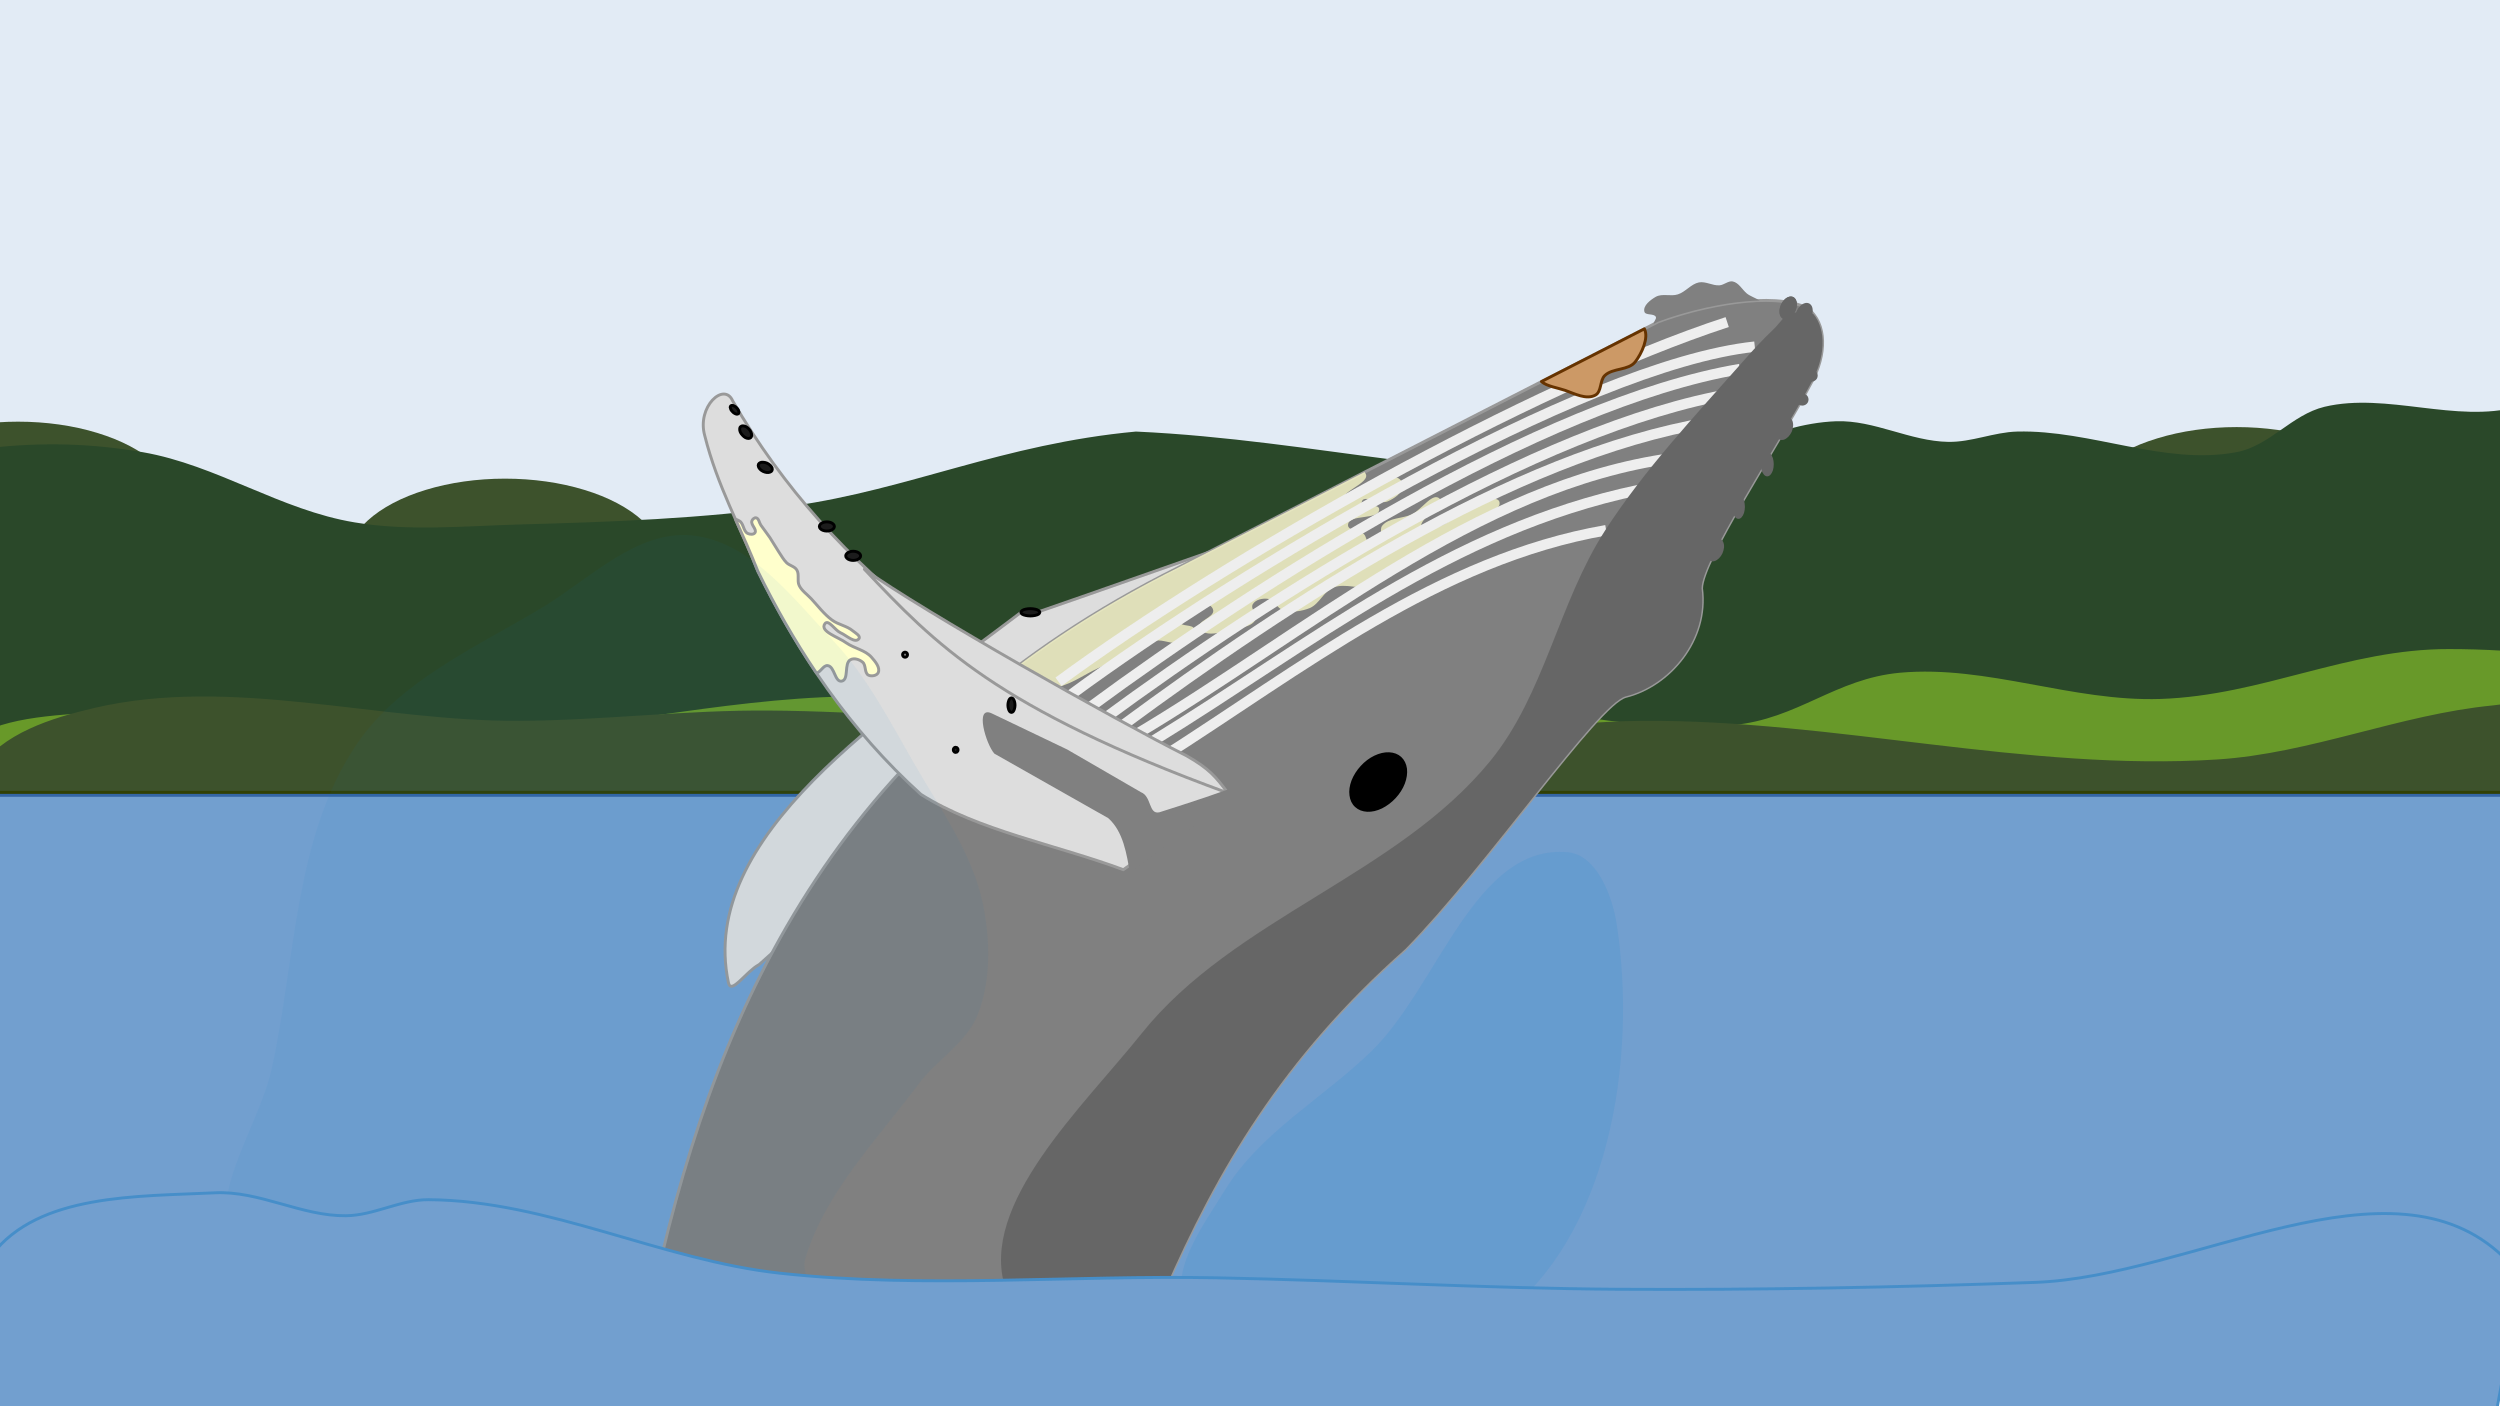 <svg xmlns="http://www.w3.org/2000/svg" xml:space="preserve" width="240mm" height="135mm" fill-rule="evenodd" stroke-linejoin="round" stroke-width="28.222" preserveAspectRatio="xMidYMid" version="1.2" viewBox="0 0 24000 13500"><rect x="0" y="0" width="24000" height="13500" fill="#333333" stroke="none"/><defs class="ClipPathGroup"><clipPath id="a" clipPathUnits="userSpaceOnUse"><path d="M0 0h24000v13500H0z"/></clipPath></defs><g class="SlideGroup"><g class="Slide" clip-path="url(#a)"><g class="Page"><g class="com.sun.star.drawing.CustomShape"><path fill="none" d="M0 0h24001v13501H0z" class="BoundingBox"/><path fill="#FFF" d="M12000 13500H0V0h24000v13500z"/></g><g class="com.sun.star.drawing.CustomShape"><path fill="none" d="M3326 4595h3046v1609H3326z" class="BoundingBox"/><path fill="#314004" d="M6371 5399c0 141-70 280-204 402s-326 224-557 294c-232 71-494 108-761 108-268 0-530-37-762-108-231-70-423-172-557-294s-204-261-204-402 70-280 204-402 326-224 557-294c232-71 494-108 761-108 268 0 530 37 762 108 231 70 423 172 557 294s204 261 204 402"/></g><g class="com.sun.star.drawing.CustomShape"><path fill="none" d="M19950 4099h3045v1611h-3045z" class="BoundingBox"/><path fill="#314004" d="M22993 4904c0 142-70 280-204 403-133 122-325 224-557 294-231 71-493 108-760 108-268 0-530-37-761-108-232-70-424-172-557-294-134-123-204-261-204-403 0-141 70-279 204-402 133-122 325-224 557-294 231-71 493-108 761-108 267 0 529 37 760 108 232 70 424 172 557 294 134 123 204 261 204 402"/></g><g class="com.sun.star.drawing.CustomShape"><path fill="none" d="M-1348 4047h3044v1612h-3044z" class="BoundingBox"/><path fill="#314004" d="M1695 4853c0 141-70 280-204 402-133 123-325 224-557 295-231 71-493 108-760 108-268 0-530-37-761-108-232-71-424-172-557-295-134-122-204-261-204-402s70-280 204-403c133-122 325-223 557-294 231-71 493-108 760-108 268 0 530 37 761 108 232 71 424 172 557 294 134 123 204 262 204 403"/></g><g class="com.sun.star.drawing.ClosedBezierShape"><path fill="none" d="M-116 3529h24902v4184H-116z" class="BoundingBox"/><path fill="#193300" d="M-116 4302c526-60 1000-45 1486 39 712 124 1321 556 2035 674 516 87 1052 35 1578 20 879-24 1762-55 2629-178 1117-158 2013-595 3293-714 1738 80 3265 521 4894 377 633-56 1193-453 1829-476 366-12 709 192 1075 198 224 4 438-93 662-99 706-18 1415 328 2104 198 321-60 530-360 847-436 594-141 1263 161 1851 0 241-65 343-278 618-376-15 1394-31 2789-46 4183H-116z"/></g><g class="com.sun.star.drawing.ClosedBezierShape"><path fill="none" d="M-413 6231h25995v1679H-413z" class="BoundingBox"/><path fill="#690" d="M-185 7045c309-180 901-195 1384-215 1095-47 2168 233 3266 215 1244-19 2417-335 3661-359 614-12 1216 102 1830 108 1166 12 2324-164 3487-132 1082 30 2128 399 3191 299 627-58 981-446 1608-503 836-75 1650 280 2498 252 979-33 1791-481 2771-479 649 1 1444 70 1830 323 481 316 83 783 124 1174-8624 60-17249 120-25873 180 74-288-159-640 223-863"/></g><g class="com.sun.star.drawing.ClosedBezierShape"><path fill="none" d="M-269 6640h25506v1320H-269z" class="BoundingBox"/><path fill="#314004" d="M-260 7959c17-189-56-410 49-569 232-351 704-497 1114-593 1325-310 2720 130 4081 123 800-4 1599-105 2399-99 1874 15 3741 343 5615 322 926-11 1844-217 2770-223 1843-12 3677 488 5516 371 897-57 1752-432 2647-519 394-38 904-277 1187 0 254 248 17 709 25 1063-8468 42-16935 83-25403 124"/></g><g class="com.sun.star.drawing.CustomShape"><path fill="none" d="M-34 7634h24224v5780H-34z" class="BoundingBox"/><path fill="#729FCF" d="M12078 13412H-33V7635h24221v5777z"/><path fill="none" stroke="#3465A4" d="M12078 13412H-33V7635h24221v5777z"/></g><g class="com.sun.star.drawing.CustomShape"><path fill="none" d="M-32 0h24033v7593H-32z" class="BoundingBox"/><path fill="#729FCF" fill-opacity=".2" d="M11984 0h12016v7592H-32V0z"/></g><g class="Group"><g class="com.sun.star.drawing.ClosedBezierShape"><path fill="none" d="M6959 5241h4817v4230H6959z" class="BoundingBox"/><path fill="#DDD" d="M6993 9434c-299-1405 1522-2577 2808-3555 19-22 34 41 187-12 462-159 1233-432 1786-625-1495 1339-2991 2679-4486 4018-125 65-270 295-295 174"/><path fill="none" stroke="#999" d="M6993 9434c-299-1405 1522-2577 2808-3555 19-22 34 41 187-12 462-159 1233-432 1786-625-1495 1339-2991 2679-4486 4018-125 65-270 295-295 174Z"/></g><g class="com.sun.star.drawing.ClosedBezierShape"><path fill="none" d="M6298 2883h11201v9518H6298z" class="BoundingBox"/><path fill="gray" d="M6299 12289c616-2739 1804-5239 5007-6838l4611-2361c414-156 1108-297 1433-132 196 148 181 454 44 706-353 662-1056 1714-1059 1985 65 494-310 932-727 1036-271 68-1333 1630-2118 2427-1184 1047-1809 2125-2316 3287-1625-37-3250-73-4875-110"/><path fill="none" stroke="#999" d="M6299 12289c616-2739 1804-5239 5007-6838l4611-2361c414-156 1108-297 1433-132 196 148 181 454 44 706-353 662-1056 1714-1059 1985 65 494-310 932-727 1036-271 68-1333 1630-2118 2427-1184 1047-1809 2125-2316 3287-1625-37-3250-73-4875-110Z"/></g><g class="com.sun.star.drawing.CustomShape"><path fill="none" d="M9800 5842h184v73h-184z" class="BoundingBox"/><path fill="#1C1C1C" d="M9982 5878q0 9-12 18-12 7.5-33 12c-14 3-30 5-45 5-16 0-32-2-46-5q-21-4.5-33-12-12-9-12-18c0-6 4-12 12-17 8-6 19-10 33-13s30-5 46-5c15 0 31 2 45 5s25 7 33 13c8 5 12 11 12 17"/><path fill="none" stroke="#000" d="M9982 5878q0 9-12 18-12 7.5-33 12c-14 3-30 5-45 5-16 0-32-2-46-5q-21-4.5-33-12-12-9-12-18c0-6 4-12 12-17 8-6 19-10 33-13s30-5 46-5c15 0 31 2 45 5s25 7 33 13c8 5 12 11 12 17Z"/></g><g class="com.sun.star.drawing.CustomShape"><path fill="none" d="M12966 7235h531v546h-531z" class="BoundingBox"/><path d="M13388 7652c-37 40-81 73-127 96-46 22-92 33-135 31-42-2-79-16-107-42-28-25-45-61-50-103-6-42 1-89 19-137 19-48 48-94 85-134 37-41 81-74 127-96s93-33 135-31c43 2 80 16 107 41 28 26 45 61 51 104 5 42-2 89-20 137-18 47-48 94-85 134"/><path fill="none" stroke="#000" d="M13388 7652c-37 40-81 73-127 96-46 22-92 33-135 31-42-2-79-16-107-42-28-25-45-61-50-103-6-42 1-89 19-137 19-48 48-94 85-134 37-41 81-74 127-96s93-33 135-31c43 2 80 16 107 41 28 26 45 61 51 104 5 42-2 89-20 137-18 47-48 94-85 134Z"/></g><g class="com.sun.star.drawing.CustomShape"><path fill="none" d="M17242 3777h121v118h-121z" class="BoundingBox"/><path fill="#666" d="M17362 3836c0 10-3 20-8 29s-13 16-22 21-19 8-30 8c-10 0-20-3-29-8s-17-12-22-21-8-19-8-29c0-11 3-21 8-30s13-16 22-21 19-8 29-8c11 0 21 3 30 8s17 12 22 21 8 19 8 30"/></g><g class="com.sun.star.drawing.CustomShape"><path fill="none" d="M17330 3546h121v119h-121z" class="BoundingBox"/><path fill="#666" d="M17450 3605c0 11-3 21-8 30s-13 16-22 21-19 8-30 8-21-3-30-8-17-12-22-21-8-19-8-30c0-10 3-20 8-29s13-16 22-21 19-8 30-8 21 3 30 8 17 12 22 21 8 19 8 29"/></g><g class="com.sun.star.drawing.CustomShape"><path fill="none" d="M16902 4340h127v234h-127z" class="BoundingBox"/><path fill="#666" d="M17028 4457c0 20-3 40-8 58-6 18-14 32-23 42-10 11-21 16-32 16-10 0-21-5-31-16-9-10-17-24-23-42-5-18-8-38-8-58s3-40 8-58c6-18 14-32 23-42 10-11 21-16 31-16 11 0 22 5 32 16 9 10 17 24 23 42 5 18 8 38 8 58"/></g><g class="com.sun.star.drawing.CustomShape"><path fill="none" d="M16627 4749h125v233h-125z" class="BoundingBox"/><path fill="#666" d="M16751 4865c0 20-3 40-8 58-6 18-14 32-23 42-9 11-20 16-31 16s-22-5-31-16c-9-10-17-24-23-42-5-18-8-38-8-58s3-40 8-58c6-18 14-32 23-42 9-11 20-16 31-16s22 5 31 16c9 10 17 24 23 42 5 18 8 38 8 58"/></g><g class="com.sun.star.drawing.CustomShape"><path fill="none" d="M16384 5169h168v222h-168z" class="BoundingBox"/><path fill="#666" d="M16536 5311c-8 18-20 35-33 48s-28 23-42 27c-15 5-29 4-41-1q-18-9-27-30c-7-14-9-31-8-50q1.5-28.5 15-57c8-18 19-35 32-48 14-13 28-23 43-27 14-5 28-4 40 1 12 6 22 16 28 30s9 31 8 50c-2 18-7 38-15 57"/></g><g class="com.sun.star.drawing.CustomShape"><path fill="none" d="M17046 4002h170v223h-170z" class="BoundingBox"/><path fill="#666" d="M17201 4144c-9 19-20 35-33 49-13 13-28 23-43 28-15 4-29 4-41-2-12-5-22-15-29-29-6-14-9-31-9-50 1-19 6-39 14-58 9-18 20-35 33-49 13-13 28-23 43-27 15-5 29-4 41 1s22 16 29 30c6 14 9 31 8 50s-5 38-13 57"/></g><g class="com.sun.star.drawing.CustomShape"><path fill="none" d="M17082 2846h169v222h-169z" class="BoundingBox"/><path fill="#666" d="M17235 2988c-8 18-20 35-33 48-13 14-28 23-42 28-15 4-29 4-41-2-12-5-22-16-28-30s-9-31-8-50c1-18 6-38 14-56 9-19 20-36 33-49s28-23 43-27c14-5 28-4 40 1 12 6 22 16 28 30 7 14 10 31 8 50-1 19-6 38-14 57"/></g><g class="com.sun.star.drawing.CustomShape"><path fill="none" d="M17082 2846h170v220h-170z" class="BoundingBox"/><path fill="#666" d="M17235 2986c-8 19-20 35-33 48-13 14-28 23-43 27-14 5-28 4-40-1-12-6-22-16-28-30-7-14-9-31-8-49 1-19 6-39 15-57 8-18 20-35 33-48s28-22 43-27c14-4 28-4 40 2 12 5 22 15 28 29 7 14 9 31 8 50s-6 38-15 56"/></g><g class="com.sun.star.drawing.CustomShape"><path fill="none" d="M17233 2907h171v220h-171z" class="BoundingBox"/><path fill="#666" d="M17388 3047q-13.5 27-33 48c-14 13-28 22-43 27-15 4-29 4-41-1-13-6-23-16-29-29-6-14-9-31-8-49 1-19 6-38 14-57 8-18 20-35 33-48s28-22 43-27 29-4 41 1 22 15 29 29c6 14 9 31 8 49-1 19-6 38-14 57"/></g><g class="com.sun.star.drawing.ClosedBezierShape"><path fill="none" d="M9588 4532h4810v2079H9588z" class="BoundingBox"/><path fill="#FFC" fill-opacity=".749" d="M10090 6604c-153 9-390 18-502-70 497-395 1066-757 1718-1083 598-306 1196-613 1794-919 3 4 5 8 8 12 63 94-281 187-204 270 53 57 127-92 197-125 100-46 211-139 314-102 30 11 55 49 52 81-8 68-83 119-147 146-76 33-234-75-248 7-11 59 165 6 168 66 6 112-296 41-299 153-2 58 111 46 153 88 24 24 21 72 51 88 31 14 78 9 102-15 37-37-10-114 22-154 64-79 193-67 285-109 93-43 205-225 271-146 40 47-84 92-117 146-25 41-86 92-59 132 28 40 100 6 147-8 170-52 285-241 460-270 47-8 129-17 139 29 16 77-125 96-191 139-221 145-466 254-686 402-120 80-208 214-344 263-116 42-257-31-373 15-93 36-134 157-226 197-79 32-173 45-256 22-58-17-86-101-146-110-51-8-120 7-146 51-27 44 47 108 22 154-30 56-112 67-176 80-116 24-306 100-357-7-31-65 141-98 131-168-5-37-51-66-88-66-97 0-242 78-234 176 5 51 133 20 139 72 8 62-80 104-139 124-73 26-157-29-234-14-198 38-363 180-548 263-149 67-290 181-453 190"/></g><g class="com.sun.star.drawing.ClosedBezierShape"><path fill="none" d="M15784 2701h1109v411h-1109z" class="BoundingBox"/><path fill="gray" d="M15916 3089c-14 7-27 14-41 21-6-18 31-47 21-68-18-36-100-11-110-50-15-58 58-113 110-143 62-34 144-1 211-23 74-23 127-100 203-115 65-12 131 33 197 28 45-3 85-46 128-37 58 13 89 77 134 115 31 26 87 44 123 68-326 9-709 103-976 204"/></g><g fill="none" class="com.sun.star.drawing.OpenBezierShape"><path d="M11084 5039h4387v2297h-4387z" class="BoundingBox"/><path stroke="#EEE" stroke-width="100" d="M11135 7284c1359-863 2674-1915 4284-2194"/></g><g fill="none" class="com.sun.star.drawing.OpenBezierShape"><path d="M11025 4654h4758v2507h-4758z" class="BoundingBox"/><path stroke="#EEE" stroke-width="100" d="M15731 4704c-1820 384-3143 1477-4655 2405"/></g><g fill="none" class="com.sun.star.drawing.OpenBezierShape"><path d="M10821 4347h5291v2777h-5291z" class="BoundingBox"/><path stroke="#EEE" stroke-width="100" d="M10871 7072c1667-985 3296-2419 5189-2675"/></g><g fill="none" class="com.sun.star.drawing.OpenBezierShape"><path d="M10719 4004h5736v3017h-5736z" class="BoundingBox"/><path stroke="#EEE" stroke-width="100" d="M10769 6970c1607-1184 3735-2595 5635-2916"/></g><g fill="none" class="com.sun.star.drawing.OpenBezierShape"><path d="M10536 3726h6160v3234h-6160z" class="BoundingBox"/><path stroke="#EEE" stroke-width="100" d="M10587 6909c1607-1184 4158-2812 6058-3133"/></g><g fill="none" class="com.sun.star.drawing.OpenBezierShape"><path d="M10415 3492h6340v3347h-6340z" class="BoundingBox"/><path stroke="#EEE" stroke-width="100" d="M10466 6788c1607-1184 4337-2925 6237-3245"/></g><g fill="none" class="com.sun.star.drawing.OpenBezierShape"><path d="M10233 3278h6664v3440h-6664z" class="BoundingBox"/><path stroke="#EEE" stroke-width="100" d="M10284 6667c1607-1184 4897-3163 6562-3339"/></g><g fill="none" class="com.sun.star.drawing.OpenBezierShape"><path d="M10112 3042h6521v3554h-6521z" class="BoundingBox"/><path stroke="#EEE" stroke-width="100" d="M10162 6545c1607-1183 4519-2831 6419-3453"/></g><g class="com.sun.star.drawing.ClosedBezierShape"><path fill="none" d="M6750 3782h5040v4569H6750z" class="BoundingBox"/><path fill="#DDD" d="M7034 3849c964 1661 2490 2759 4754 3764-326 227-678 509-1004 736-648-241-1393-375-1943-723-682-616-1178-1353-1566-2143-170-432-388-817-509-1299-80-281 187-522 268-335"/><path fill="none" stroke="#999" d="M7034 3849c964 1661 2490 2759 4754 3764-326 227-678 509-1004 736-648-241-1393-375-1943-723-682-616-1178-1353-1566-2143-170-432-388-817-509-1299-80-281 187-522 268-335Z"/></g><g class="com.sun.star.drawing.ClosedBezierShape"><path fill="none" d="M8297 5464h3493v2151H8297z" class="BoundingBox"/><path fill="#DDD" d="M11788 7613c-116-155-176-231-398-358-681-342-2535-1388-3092-1790 678 718 1263 1333 3490 2148"/><path fill="none" stroke="#999" d="M11788 7613c-116-155-176-231-398-358-681-342-2535-1388-3092-1790 678 718 1263 1333 3490 2148Z"/></g><g class="com.sun.star.drawing.ClosedBezierShape"><path fill="none" d="M9434 6837h2613v1550H9434z" class="BoundingBox"/><path fill="gray" d="M10848 8385c-32-186-64-402-209-531-364-206-728-413-1093-619-80-89-193-467-24-386 241 116 482 231 723 346 236 137 472 273 708 410 104 40 72 217 177 193 305-97 579-185 916-314-399 300-799 601-1198 901"/></g><g class="com.sun.star.drawing.CustomShape"><path fill="none" d="M9675 6699h71v142h-71z" class="BoundingBox"/><path fill="#1C1C1C" d="M9744 6770c0 12-2 24-5 34-3 11-7 20-12 26s-11 9-17 9-12-3-17-9-9-15-12-26c-3-10-5-22-5-34 0-13 2-25 5-35 3-11 7-20 12-26s11-9 17-9 12 3 17 9 9 15 12 26c3 10 5 22 5 35"/><path fill="none" stroke="#000" d="M9744 6770c0 12-2 24-5 34-3 11-7 20-12 26s-11 9-17 9-12-3-17-9-9-15-12-26c-3-10-5-22-5-34 0-13 2-25 5-35 3-11 7-20 12-26s11-9 17-9 12 3 17 9 9 15 12 26c3 10 5 22 5 35Z"/></g><g class="com.sun.star.drawing.CustomShape"><path fill="none" d="M8664 6260h50v51h-50z" class="BoundingBox"/><path fill="gray" d="M8712 6285q0 6-3 12t-9 9c-3 2-7 3-11 3q-7.5 0-12-3-6-3-9-9t-3-12 3-12 9-9q4.5-3 12-3c4 0 8 1 11 3q6 3 9 9t3 12"/><path fill="none" stroke="#000" d="M8712 6285q0 6-3 12t-9 9c-3 2-7 3-11 3q-7.5 0-12-3-6-3-9-9t-3-12 3-12 9-9q4.5-3 12-3c4 0 8 1 11 3q6 3 9 9t3 12Z"/></g><g class="com.sun.star.drawing.CustomShape"><path fill="none" d="M9151 7173h48v52h-48z" class="BoundingBox"/><path fill="#1C1C1C" d="M9197 7199q0 6-3 12c-2 3-5 7-8 9-4 2-8 3-11 3q-6 0-12-3c-3-2-6-6-8-9q-3-6-3-12c0-5 1-9 3-13 2-3 5-7 8-9q6-3 12-3c3 0 7 1 11 3 3 2 6 6 8 9 2 4 3 8 3 13"/><path fill="none" stroke="#000" d="M9197 7199q0 6-3 12c-2 3-5 7-8 9-4 2-8 3-11 3q-6 0-12-3c-3-2-6-6-8-9q-3-6-3-12c0-5 1-9 3-13 2-3 5-7 8-9q6-3 12-3c3 0 7 1 11 3 3 2 6 6 8 9 2 4 3 8 3 13Z"/></g><g class="com.sun.star.drawing.CustomShape"><path fill="none" d="M8118 5291h146v91h-146z" class="BoundingBox"/><path fill="#1C1C1C" d="M8262 5336c0 8-3 15-10 22-6 7-15 12-26 16q-16.5 6-36 6c-12 0-24-2-35-6s-20-9-26-16c-7-7-10-14-10-22s3-15 10-22c6-7 15-12 26-16s23-6 35-6q19.5 0 36 6c11 4 20 9 26 16 7 7 10 14 10 22"/><path fill="none" stroke="#000" d="M8262 5336c0 8-3 15-10 22-6 7-15 12-26 16q-16.5 6-36 6c-12 0-24-2-35-6s-20-9-26-16c-7-7-10-14-10-22s3-15 10-22c6-7 15-12 26-16s23-6 35-6q19.5 0 36 6c11 4 20 9 26 16 7 7 10 14 10 22Z"/></g><g class="com.sun.star.drawing.CustomShape"><path fill="none" d="M7865 5009h147v91h-147z" class="BoundingBox"/><path fill="#1C1C1C" d="M8010 5054c0 8-3 15-10 22-6 7-15 12-26 16q-16.5 6-36 6t-36-6c-11-4-20-9-26-16-7-7-10-14-10-22s3-15 10-22c6-7 15-12 26-16q16.5-6 36-6t36 6c11 4 20 9 26 16 7 7 10 14 10 22"/><path fill="none" stroke="#000" d="M8010 5054c0 8-3 15-10 22-6 7-15 12-26 16q-16.5 6-36 6t-36-6c-11-4-20-9-26-16-7-7-10-14-10-22s3-15 10-22c6-7 15-12 26-16q16.5-6 36-6t36 6c11 4 20 9 26 16 7 7 10 14 10 22Z"/></g><g class="com.sun.star.drawing.CustomShape"><path fill="none" d="M7278 4436h138v102h-138z" class="BoundingBox"/><path fill="#1C1C1C" d="M7411 4517c-3 7-9 12-18 15-9 4-19 5-31 4-11-1-23-5-35-10-11-5-21-12-29-20-9-8-14-17-17-26-3-8-3-17 0-23 4-7 10-13 18-16 9-3 20-5 31-3 12 1 24 4 35 9 11 6 22 13 30 21s14 17 17 25c3 9 2 17-1 24"/><path fill="none" stroke="#000" d="M7411 4517c-3 7-9 12-18 15-9 4-19 5-31 4-11-1-23-5-35-10-11-5-21-12-29-20-9-8-14-17-17-26-3-8-3-17 0-23 4-7 10-13 18-16 9-3 20-5 31-3 12 1 24 4 35 9 11 6 22 13 30 21s14 17 17 25c3 9 2 17-1 24Z"/></g><g class="com.sun.star.drawing.CustomShape"><path fill="none" d="M7100 4087h118v124h-118z" class="BoundingBox"/><path fill="#1C1C1C" d="M7207 4201c-5 5-13 8-22 8s-19-3-29-8c-10-6-20-13-28-23-9-9-16-19-21-30-4-10-7-21-6-30 0-9 3-17 9-22 5-5 13-8 21-8 9 0 19 3 30 8 10 5 20 13 28 22 9 9 16 20 20 30 5 11 7 21 7 31 0 9-3 16-9 22"/><path fill="none" stroke="#000" d="M7207 4201c-5 5-13 8-22 8s-19-3-29-8c-10-6-20-13-28-23-9-9-16-19-21-30-4-10-7-21-6-30 0-9 3-17 9-22 5-5 13-8 21-8 9 0 19 3 30 8 10 5 20 13 28 22 9 9 16 20 20 30 5 11 7 21 7 31 0 9-3 16-9 22Z"/></g><g class="com.sun.star.drawing.CustomShape"><path fill="none" d="M7009 3890h87v88h-87z" class="BoundingBox"/><path fill="#1C1C1C" d="M7088 3972c-3 3-8 4-15 4-6-1-13-3-20-7-8-4-15-10-21-17-7-6-12-14-16-21-3-7-5-15-6-21 0-6 2-11 6-14 3-3 8-5 15-4 6 0 13 2 20 7 8 4 15 9 21 16 7 7 12 14 16 21q4.5 12 6 21 0 9-6 15"/><path fill="none" stroke="#000" d="M7088 3972c-3 3-8 4-15 4-6-1-13-3-20-7-8-4-15-10-21-17-7-6-12-14-16-21-3-7-5-15-6-21 0-6 2-11 6-14 3-3 8-5 15-4 6 0 13 2 20 7 8 4 15 9 21 16 7 7 12 14 16 21q4.5 12 6 21 0 9-6 15Z"/></g><g class="com.sun.star.drawing.ClosedBezierShape"><path fill="none" d="M7059 4970h1379v1572H7059z" class="BoundingBox"/><path fill="#FFC" d="M7098 5001c42 23 37 99 80 120 21 10 56 13 69-6 23-32-42-77-29-114 5-16 24-33 40-30 27 5 30 47 46 70 28 40 59 79 87 120 30 45 55 92 86 138 24 35 44 73 74 103 29 28 77 35 98 69 27 42 1 104 23 149 24 51 76 85 115 127 65 70 124 149 201 206 61 45 143 55 200 104 25 20 76 48 58 74-36 51-121-32-178-57-52-23-116-133-149-86-54 74 132 129 206 184 76 53 180 68 241 137 36 41 88 101 64 150-14 28-64 36-92 23-42-20-21-98-58-126-30-25-80-42-115-23-65 34-12 193-85 206-66 11-67-139-133-149-42-8-71 68-110 70-211-313-397-640-562-977-67-171-141-335-215-499 14 4 27 10 38 17"/><path fill="none" stroke="#999" d="M7098 5001c42 23 37 99 80 120 21 10 56 13 69-6 23-32-42-77-29-114 5-16 24-33 40-30 27 5 30 47 46 70 28 40 59 79 87 120 30 45 55 92 86 138 24 35 44 73 74 103 29 28 77 35 98 69 27 42 1 104 23 149 24 51 76 85 115 127 65 70 124 149 201 206 61 45 143 55 200 104 25 20 76 48 58 74-36 51-121-32-178-57-52-23-116-133-149-86-54 74 132 129 206 184 76 53 180 68 241 137 36 41 88 101 64 150-14 28-64 36-92 23-42-20-21-98-58-126-30-25-80-42-115-23-65 34-12 193-85 206-66 11-67-139-133-149-42-8-71 68-110 70-211-313-397-640-562-977-67-171-141-335-215-499 14 4 27 10 38 17Z"/></g><g class="com.sun.star.drawing.ClosedBezierShape"><path fill="none" d="M9610 2998h7889v9403H9610z" class="BoundingBox"/><path fill="#666" d="M17215 3002c60-8 126-4 191 9 135 161 110 429-12 653-353 662-1056 1714-1059 1985 65 494-310 932-727 1036-271 68-1334 1630-2118 2427-1184 1047-1809 2125-2316 3287-508-12-1015-23-1523-35-257-803 747-1740 1308-2442 885-1106 2451-1519 3347-2616 522-639 656-1521 1104-2215 378-585 861-1098 1323-1621 93-106 189-211 292-308 60-56 108-150 190-160"/></g><g class="com.sun.star.drawing.ClosedBezierShape"><path fill="none" d="M14797 3156h1005v656h-1005z" class="BoundingBox"/><path fill="#C96" d="M15699 3473c-65 85-216 58-293 132-50 49-29 157-92 189-86 45-196-14-287-46-69-24-177-39-229-85 329-169 659-337 988-506 44 85-25 235-87 316"/><path fill="none" stroke="#630" d="M15699 3473c-65 85-216 58-293 132-50 49-29 157-92 189-86 45-196-14-287-46-69-24-177-39-229-85 329-169 659-337 988-506 44 85-25 235-87 316Z"/></g><g class="com.sun.star.drawing.ClosedBezierShape"><path fill="none" d="M11338 8178h4245v4964h-4245z" class="BoundingBox"/><path fill="#0084D1" fill-opacity=".102" d="M14383 12659c1066-773 1337-2483 1138-3785-43-276-192-667-470-693-889-81-1243 1280-1880 1905-463 453-1071 784-1410 1336-212 345-584 835-346 1163 581 801 2166 654 2968 74"/></g><g class="com.sun.star.drawing.ClosedBezierShape"><path fill="none" d="M2162 5136h7327v8134H2162z" class="BoundingBox"/><path fill="#0084D1" fill-opacity=".051" d="M2287 12040c-369-477 191-1191 321-1780 232-1049 214-2228 817-3117 414-610 1149-931 1781-1311 454-274 906-743 1434-692 563 54 973 603 1361 1014 318 338 536 760 767 1162 250 439 564 866 668 1361 71 348 80 733-50 1063-107 273-395 434-569 668-399 536-899 1042-1088 1682-36 119 90 287 0 371-1335 1236-4331 1020-5442-421"/></g></g><g class="com.sun.star.drawing.ClosedBezierShape"><path fill="none" d="M-251 11449h24370v2831H-251z" class="BoundingBox"/><path fill="#729FCF" d="M-77 12046c448-589 1401-559 2140-595 426-21 832 225 1257 220 270-2 526-156 795-154 1149 8 2232 582 3375 706 1388 151 2794 16 4191 44 1287 25 2573 102 3860 110 1332 8 2663-18 3993-66 1501-53 3420-1287 4500-243 262 253-180 1845-188 2210H-243c0-372-59-1936 166-2232"/><path fill="none" stroke="#468EC9" d="M-77 12046c448-589 1401-559 2140-595 426-21 832 225 1257 220 270-2 526-156 795-154 1149 8 2232 582 3375 706 1388 151 2794 16 4191 44 1287 25 2573 102 3860 110 1332 8 2663-18 3993-66 1501-53 3420-1287 4500-243 262 253-180 1845-188 2210H-243c0-372-59-1936 166-2232Z"/></g></g></g></g></svg>